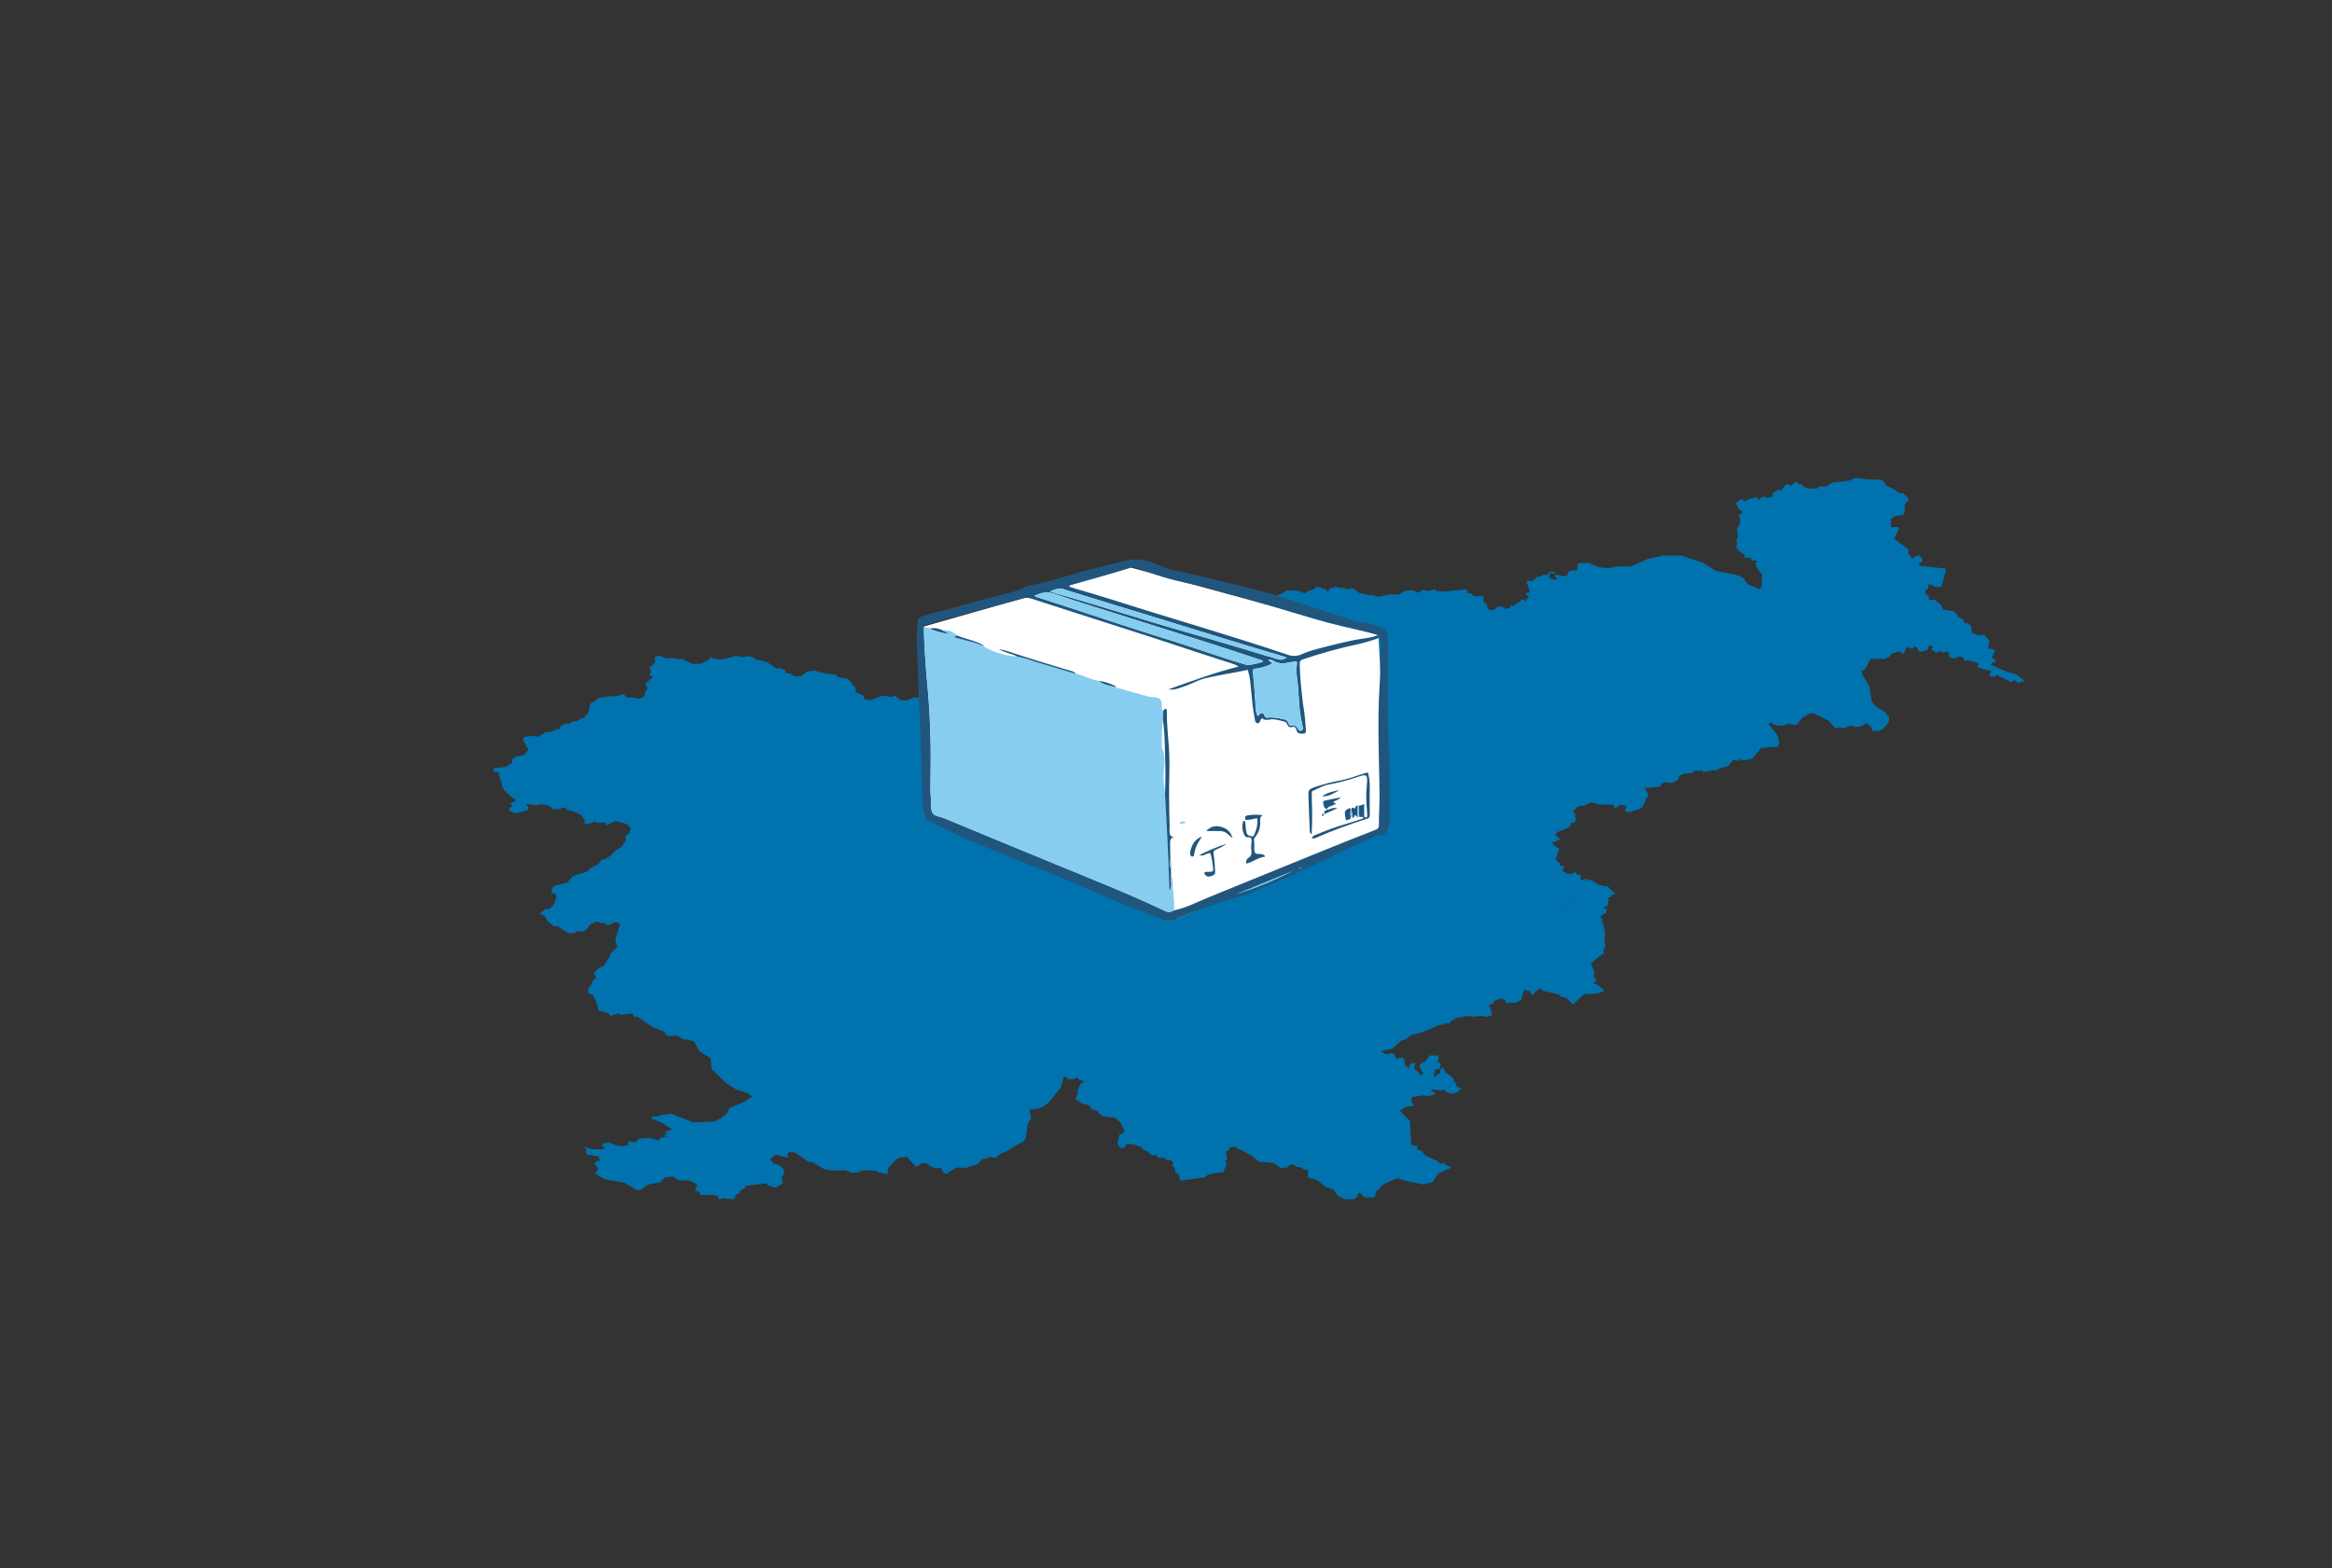 <svg xmlns="http://www.w3.org/2000/svg" data-name="Layer 1" viewBox="0 0 931.5 626.44"><rect x="0" y="0" width="931.5" height="626.44" fill="#333333" stroke="none"/><defs><clipPath id="a"><path fill="none" d="M366.19 223.45h189v145h-189z"/></clipPath><clipPath id="b"><path fill="none" d="m369.05 250.25.31 75.85 100.86 40.89 84.43-36.2-4.05-77.13-98.95-26.95-82.6 23.54z" clip-rule="evenodd"/></clipPath><clipPath id="c"><path fill="none" d="M366.19 223.45h188.9v144.23h-188.9z"/></clipPath><clipPath id="d"><path fill="none" d="M365.19 222.45h190v146h-190z"/></clipPath><clipPath id="e"><path fill="none" d="M554.6 293.4c.57 10.46.48 22.36.47 34.25a7.13 7.13 0 0 1-.42 3.14c-.71 1.51-1.41 2.89-3.51 2.85a9.29 9.29 0 0 0-3.46 1.17c-9.53 4-18.56 9-28 13.17-9.22 4-18.27 8.55-28 11.22a179.07 179.07 0 0 0-21.46 7.8 7.92 7.92 0 0 1-6.33.06c-8.34-3.18-16.69-6.36-24.85-10-17.13-7.65-34.73-14.15-52-21.51-5.5-2.35-10.85-5-16.2-7.65a2.38 2.38 0 0 1-1.5-1.79 36.46 36.46 0 0 1-.89-5.32c-.33-11.56-.52-23.13-1.09-34.68-.49-9.75-.66-19.5-1.16-29.25-.14-2.77.22-5.57.29-8.35a2.15 2.15 0 0 1 1.6-2.2 32.8 32.8 0 0 1 4.9-1.54c4.27-.77 8.4-2.16 12.57-3.33 5.68-1.59 11.41-3 17.11-4.5a38.59 38.59 0 0 0 6.26-2.16 14.69 14.69 0 0 1 3.73-1.22c6.59-1.06 12.81-3.43 19.21-5.16 5.84-1.58 11.76-2.89 17.62-4.42a17.7 17.7 0 0 1 10.84.77c3 1.14 5.87 2.53 9 3.17 9.88 2 19.62 4.6 29.43 6.89 9.25 2.17 18.22 5.35 27.27 8.23 4.68 1.49 9.33 3.1 14 4.6a19.91 19.91 0 0 0 5.76 1.14 12.14 12.14 0 0 1 3.76 1.08 6.38 6.38 0 0 1 2 .9c.65.54 1.88 0 1.87.37 0 1.31 1.11 2.17 1 3.45-.06 1.47.06 2.95.06 4.43v34.4M469 363.63c4.71-.94 8.91-3.21 13.3-5q23.53-9.63 47.1-19.2c6.61-2.68 13.24-5.28 19.88-7.89.9-.35 1.49-.68 1.5-1.86 0-4.51.33-9 .26-13.53-.2-13.94-.88-27.87 0-41.82.41-6.21.41-12.46.6-18.69v-1.78a3.33 3.33 0 0 1-1.87 1.35 66.78 66.78 0 0 1-6.83 2 196.85 196.85 0 0 0-22.49 6.17c-1.09.35-1.32.86-1.3 1.91.11 5.25.68 10.46 1.3 15.67a95.25 95.25 0 0 1 1.17 10.5c0 1.54-.22 1.62-1.71 1.61-1 0-1.71-.26-2-1.33-.23-.81-.64-1.65-1.68-1.37a1.49 1.49 0 0 1-2.07-1.1 1.48 1.48 0 0 0-1-1c-2-.5-4-1.18-6-.86-1.2.19-2.17.35-3-.54-1 .51-.72 2.32-2 2-1.09-.28-.8-1.66-1.11-2.55v-.25c-.87-4-1-8.13-1.5-12.19a26.37 26.37 0 0 0-1.15-6.29c-5.51 1.19-11 1.93-16.45 3.22a22.31 22.31 0 0 0-4.61 1.62 51.33 51.33 0 0 1-7.57 2.8 7.13 7.13 0 0 1-3 .13c9.44-3.38 18.52-6.74 28-9.1A11 11 0 0 0 492 265c-4.75-1.55-9.52-3-14.25-4.6-21.9-7.32-43.94-14.18-65.89-21.31a5.17 5.17 0 0 0-3.09-.09q-19.2 5.22-38.42 10.4c-.49.14-1.16.17-1.33.87a20.21 20.21 0 0 0-.07 2.2c.4 6.29.7 12.6 1.29 18.88a324.27 324.27 0 0 1 1.5 36.34c-.07 4-.18 8 .14 12 .14 1.71-.16 3.68.6 5s3 1.43 4.58 2.09c14.74 6.11 29.48 12.25 44.26 18.29s29.92 12.07 44.5 19c1.25.6 2.14.07 3.12-.46m-41.86-129.26c.68.22 1.36.46 2.05.66 4.55 1.36 9.14 2.63 13.66 4.08 23.87 7.64 48 14.5 71.73 22.5a7.1 7.1 0 0 0 5.23-.18 43 43 0 0 1 6-2.09c6.19-1.58 12.35-3.27 18.68-4.24a23.4 23.4 0 0 0 6.14-1.42c-1.4-.39-2.29-.69-3.19-.89-7.75-1.78-15.5-3.49-23.12-5.77-13.33-4-26.67-8-40.08-11.7-7.41-2.07-15.08-3.11-22.36-5.7-2.7-1-5.45-1.79-8.11-2.82a2.86 2.86 0 0 0-2.09-.07c-7.69 2.56-15.55 4.56-23.33 6.84-.47.14-1 .18-1.24.8m79.61 29.23c0 .49.37.4.55.53 1 .69 1 1 0 1.42a19.06 19.06 0 0 1-4.93 1.46c-1.94.18-2 .21-1.74 2.26.44 4 .66 8 .94 12a12.05 12.05 0 0 0 .78 4.69c.86-.09.93-1.07 1.64-1.13 1-.08 1 .93 1.4 1.47s1.15.41 1.78.28a25.44 25.44 0 0 1 6.36.93 2.51 2.51 0 0 1 1.27 1.44c.14.52.45 1 1 .87 1.43-.4 2.14.39 2.79 1.42.31.5.68.87 1.41.59s.55-.83.43-1.4c-.24-1.12-.42-2.25-.65-3.37-1-5-.85-10.12-1.44-15.17a20.82 20.82 0 0 1-.27-6.11c.27-1.62 0-1.7-1.75-1.37-2.55.47-5.1 1.17-7.55-.41a2.69 2.69 0 0 0-2-.4M413.16 238a7.13 7.13 0 0 0 .71.4c18.16 5.78 36.18 12 54.41 17.62 9.46 2.91 18.74 6.36 28.25 9.14a5.87 5.87 0 0 0 3.12.35 28.93 28.93 0 0 0 4.88-1.19c-.41-.78-1.14-.76-1.73-.95-6.76-2.23-13.51-4.48-20.29-6.64-12.94-4.12-25.9-8.16-38.85-12.26-7.49-2.37-15-4.63-22.42-7.24-2.88-1-5.29-.62-8.08.77m6.41-1.73c1 .33 1.64.58 2.33.78 18 5.07 35.85 10.93 53.89 16 11.35 3.21 22.61 6.71 33.92 10.06 2.12.62 2.13.58 4.31-.42-.54-.19-1-.38-1.45-.51-18.25-5.32-36.36-11.08-54.54-16.61q-16.57-5-33.12-10.18c-1.92-.6-3.46-.09-5.34.85m74.17 121a131 131 0 0 0 23-9.51l-23 9.51m25-9.91 1.52-.79a1.76 1.76 0 0 0-1.52.79" clip-rule="evenodd"/></clipPath><clipPath id="f"><path fill="none" d="M376.65 251.86c2.27-.46 4 .5 5.64 1.95-.29.1-.73.12-.86.33-.24.4.19.52.49.6l3.78 1a36.5 36.5 0 0 1 6.52 2 27.45 27.45 0 0 0 14.15 4.48c3 .46 5.78 1.67 8.68 2.52 4.94 1.45 9.86 2.95 14.79 4.43 2.14.28 4 1.4 6 2a12.49 12.49 0 0 0 3.16.83c1.91 1.65 4.41 1.77 6.66 2.56 4.24 1.2 8.49 2.39 12.73 3.61 1.19.34 2.42.21 3.64.49a2.32 2.32 0 0 1 2 2.32c.12 1-.28 2.17.63 3 0 1.09 0 2.18-.08 3.27a59.7 59.7 0 0 0-.49 9.73 5.2 5.2 0 0 0 .19 2.18c1.43 3 .83 6.14.56 9.12-.28 3.23.38 6.28.59 9.42.74 12.72 1.4 25.44 1.74 38.19a4.22 4.22 0 0 0 .64-3 6.06 6.06 0 0 1 0-2.68 1.05 1.05 0 0 1 .58 1c-.11 4.16.88 8.28.58 12.45-1 .53-1.87 1.06-3.12.46-14.58-6.9-29.57-12.86-44.5-19s-29.52-12.18-44.26-18.29c-1.58-.66-3.78-.67-4.58-2.09s-.46-3.33-.6-5c-.32-4-.21-8-.14-12a324.27 324.27 0 0 0-1.5-36.34c-.59-6.28-.89-12.59-1.29-18.88a20.21 20.21 0 0 1 .07-2.2c.79.67 1.85.33 2.72.71 0 .16.05.44.13.46a35.47 35.47 0 0 0 6.71 1.79c-.55-.94-1.5-.73-2-1.35" clip-rule="evenodd"/></clipPath><clipPath id="g"><path fill="none" d="M506.69 263.58a2.69 2.69 0 0 1 2 .4c2.45 1.58 5 .88 7.55.41 1.79-.34 2-.26 1.75 1.37a21.17 21.17 0 0 0 .27 6.11c.59 5.05.41 10.16 1.44 15.17.23 1.12.41 2.25.65 3.37.12.57.37 1.08-.43 1.39s-1.1-.08-1.41-.58c-.65-1-1.36-1.82-2.79-1.42-.53.15-.84-.35-1-.87a2.56 2.56 0 0 0-1.27-1.45 25.9 25.9 0 0 0-6.36-.92c-.63.13-1.25.4-1.78-.28s-.36-1.55-1.4-1.47c-.71.06-.78 1-1.64 1.13a12.05 12.05 0 0 1-.78-4.69c-.27-4-.5-8-.94-12-.23-2.05-.2-2.08 1.74-2.27a18.66 18.66 0 0 0 4.93-1.45c1-.39 1-.74 0-1.42-.18-.13-.51 0-.55-.53" clip-rule="evenodd"/></clipPath><clipPath id="h"><path fill="none" d="M413.16 238c2.79-1.39 5.2-1.79 8.08-.77 7.41 2.61 14.93 4.87 22.42 7.24 12.95 4.1 25.91 8.14 38.85 12.26 6.78 2.16 13.53 4.41 20.29 6.64.59.19 1.32.17 1.73.95a28.93 28.93 0 0 1-4.88 1.19 5.87 5.87 0 0 1-3.12-.35c-9.51-2.78-18.79-6.23-28.25-9.14-18.23-5.6-36.25-11.84-54.41-17.62a7.13 7.13 0 0 1-.71-.4" clip-rule="evenodd"/></clipPath><clipPath id="i"><path fill="none" d="M419.57 236.26c1.88-.94 3.42-1.45 5.34-.85q16.53 5.18 33.12 10.18c18.18 5.53 36.29 11.29 54.54 16.61.46.13.91.32 1.45.51-2.18 1-2.19 1-4.31.42-11.31-3.35-22.57-6.85-33.92-10.06-18-5.1-35.85-11-53.89-16-.69-.2-1.36-.45-2.33-.78" clip-rule="evenodd"/></clipPath><clipPath id="j"><path fill="none" d="m493.74 357.22 23-9.51a131 131 0 0 1-23 9.51" clip-rule="evenodd"/></clipPath><clipPath id="k"><path fill="none" d="M518.73 347.31a1.76 1.76 0 0 1 1.52-.79l-1.52.79" clip-rule="evenodd"/></clipPath><clipPath id="l"><path fill="none" d="M542.71 321.85a5.9 5.9 0 0 0 2.2-.73v4.58c0 .39 0 .87.56.85s.67-.36.65-.81c0-1-.09-2-.16-2.94a45.17 45.17 0 0 1 0-9.08c0-.24 0-.48.07-.73.27-3.59-.15-3.86-3.56-2.7a82.75 82.75 0 0 1-11.81 3.11c-2.18.39-4.08 1.62-6.13 2.43-.71.28-.55.92-.54 1.47 0 1.64 0 3.28.08 4.92.18 3.61 0 7.21-.13 11-.77-.39-.75-1.06-.77-1.61-.2-4.67-.41-9.33-.53-14-.05-2.19.24-2.3 2.33-3.12a68.07 68.07 0 0 1 10.85-2.8c3.34-.72 6.57-2 9.85-3a5 5 0 0 1 .8-.07 26.72 26.72 0 0 1 .68 4.85q-.08 6 0 12c0 .87-.19 1.3-1.07 1.59a198.72 198.72 0 0 0-20.43 7.58c-.5.23-1 .56-1.72 0a4 4 0 0 1 2.18-1.37 103.81 103.81 0 0 1 12-4.29c2.19-.63 4.34-1.38 6.49-2.07-.31-1.11-1.11-.39-1.63-.6-.11-1.51-.21-3-.32-4.54" clip-rule="evenodd"/></clipPath><clipPath id="m"><path fill="none" d="M464.57 287.25c0-1.09.06-2.18.08-3.27.32-.32.44-1 1.09-.77.4.11.37.5.36.82-.11 6.23.84 12.4 1 18.62.06 1.8 0 3.6 0 5.4-.17 7.28-.16 14.57.11 21.86 0 .81-.11 1.63-.05 2.44.08 1 .23 2 1.83 1.9-1.55.48-1.6 1.58-1.6 2.66 0 2.29.07 4.59.11 6.88a5.13 5.13 0 0 0 .25 3.3v3.09a6.06 6.06 0 0 0 0 2.68 4.22 4.22 0 0 1-.64 3c-.34-12.75-1-25.47-1.74-38.19.24-6.4.17-12.8-.08-19.2a96.34 96.34 0 0 0-.77-11.25" clip-rule="evenodd"/></clipPath><clipPath id="n"><path fill="none" d="M497.58 327.51c-.56-1.11-.14-1.71 1-1.85a19.2 19.2 0 0 1 5.78 0c-1.19.72-1 1.68-1 2.58a8.62 8.62 0 0 1-2 6.13 1.57 1.57 0 0 0-.45 1.32c0 .41.1.82.11 1.22.05 1.23-.28 2.65.24 3.63s2.12.31 3.16.79c.38.17.79.25.88.88-2.7.2-4.78 2.19-7.45 2.74a2 2 0 0 1 1-2.38 2.33 2.33 0 0 0 1-2.51 18.88 18.88 0 0 1 0-3.19c.15-1.38.41-2.67-1.73-2.42-.29 0-.76-.37-.94-.69a7.14 7.14 0 0 1-.61-5.66c0-.14.42-.19.64-.28a9 9 0 0 1 .3 1.42 15.48 15.48 0 0 0 .41 3.39c.29 1.12 1.25 1.26 2.06 1.45s1-.71 1.24-1.23a11.31 11.31 0 0 0 1-6c-1.64.15-3.09.84-4.66.64" clip-rule="evenodd"/></clipPath><clipPath id="o"><path fill="none" d="M429.85 269.22c-4.94-1.48-9.86-3-14.8-4.43-2.9-.85-5.69-2.06-8.68-2.52-2.21-1.21-4.84-1.45-7.48-3a36.63 36.63 0 0 1 6.21 1.73c7 2.3 14 4.39 21.07 6.54 1.28.39 2.73.51 3.68 1.68" clip-rule="evenodd"/></clipPath><clipPath id="p"><path fill="none" d="M479.06 341.55A88.91 88.91 0 0 1 490 337a17.92 17.92 0 0 1-4.32 2.39c-.82.4-1.1.7-.92 1.77.4 2.33.44 4.72.62 7.09.1 1.38-1.08 1.52-1.94 1.81a1.86 1.86 0 0 1-2.27-1 .53.53 0 0 1 .32-.79 1.31 1.31 0 0 1 .48 0c2.89 0 2.87.05 2.42-2.73a20.71 20.71 0 0 0-.94-4.71c-1.45-.32-2.47 1.47-4.38.72" clip-rule="evenodd"/></clipPath><clipPath id="q"><path fill="none" d="M492.38 334.85c-1.47-1.14-2.62-2.77-4.68-2.87-1.83-.09-3.66 0-5.85 0a5.31 5.31 0 0 1 5.49-1.77 6 6 0 0 1 5 4.66" clip-rule="evenodd"/></clipPath><clipPath id="r"><path fill="none" d="M530.05 323.11c-1.45-.19-1.22-1.53-1.53-2.41-.23-.66.52-.88 1.1-1l5.93-1.19c-1 1.24-2.21 1.18-3 1.86.21.48.74.23 1.1.55-1 1.14-2.88.77-3.64 2.21z" clip-rule="evenodd"/></clipPath><clipPath id="s"><path fill="none" d="M480.06 334.18c-.44.72-.86 1.46-1.32 2.17a13.25 13.25 0 0 0-1.77 5c-.08.42-.24.84-.73.82s-.78-.48-.83-1a5.53 5.53 0 0 1 .43-2.38 6.77 6.77 0 0 1 4.22-4.62" clip-rule="evenodd"/></clipPath><clipPath id="t"><path fill="none" d="M392.22 257.79a36.5 36.5 0 0 0-6.52-2l-3.78-1c-.3-.08-.73-.2-.49-.6.13-.21.57-.23.86-.33 3.54 1.53 7.46 2 10.84 4.08l-.91-.1" clip-rule="evenodd"/></clipPath><clipPath id="u"><path fill="none" d="M539.55 326.55c-.13 1.27-1.43.45-1.84 1.33a11.41 11.41 0 0 1-.47-2.83c-.33-1.59 1.1-1.66 1.85-2.33l.41.55a12.42 12.42 0 0 0 0 3.28" clip-rule="evenodd"/></clipPath><clipPath id="v"><path fill="none" d="M535 315.64c-2.17 1.19-4.26 2.61-6.91 2.44 2.06-1.5 4.47-2 6.91-2.44" clip-rule="evenodd"/></clipPath><clipPath id="w"><path fill="none" d="M376.65 251.86c.46.62 1.41.41 2 1.35a35.47 35.47 0 0 1-6.71-1.79c-.08 0-.09-.3-.13-.46a8.33 8.33 0 0 1 4.88.9" clip-rule="evenodd"/></clipPath><clipPath id="x"><path fill="none" d="M542.31 326.52c-.6-.75-1.21-1.56-1.58.15 0 0-.15.05-.22 0a.62.62 0 0 1-.19-.14c-.19-1.1-.38-2.19-.56-3.29l.09-.21c.45-1 1.16.11 1.36-.09.37-.37.15-1.31 1.14-1.07v4.62" clip-rule="evenodd"/></clipPath><clipPath id="y"><path fill="none" d="M445.61 274.53c-2.25-.79-4.75-.91-6.66-2.56a20 20 0 0 1 6.61 2.12c.07 0 0 .29.05.44" clip-rule="evenodd"/></clipPath><clipPath id="z"><path fill="none" d="M530 323.14c.53.64 1 0 1.51-.07a4.87 4.87 0 0 1 2.75-.25l-5.2 2.35c-.22-.59-.21-1.11.48-1.4.28-.13.61-.25.45-.68" clip-rule="evenodd"/></clipPath><clipPath id="A"><path fill="none" d="M542.31 326.52v-4.62a.32.32 0 0 1 .37-.06c.1 1.52.2 3 .31 4.55l-.72.13" clip-rule="evenodd"/></clipPath><clipPath id="B"><path fill="none" d="M539.76 323.27c.18 1.1.37 2.19.56 3.29h-.77a12.5 12.5 0 0 1 0-3.29.17.17 0 0 1 .26 0" clip-rule="evenodd"/></clipPath><clipPath id="C"><path fill="none" d="M471.05 328.89c.79-.95 1.57-.81 2.58-.57-.8.91-1.57.76-2.58.57" clip-rule="evenodd"/></clipPath><clipPath id="D"><path fill="none" d="M467.78 347.09a5.13 5.13 0 0 1-.25-3.3c.68 1 .39 2.18.25 3.3" clip-rule="evenodd"/></clipPath><clipPath id="E"><path fill="none" d="M529.08 325.17c-.13.06-.3.1-.37.2s.06.71-.44.57c-.12 0-.24-.43-.19-.62.13-.59.39-.16.63-.06s.27 0 .41-.07" clip-rule="evenodd"/></clipPath></defs><path fill="#0072ae" d="m805.75 269.57-5.68-1.81-4.8-2.26.53-1 .89.16.46-1-1.13-.46-.32-.69L797 260l-1-.7-1.54-.12-.54-1.16.69-.8-.13-1.52-1.85-2.14-2.77.2-.46-.49-1.59-.37-.56-2.94-1.36-1.08-.78.26-1.3-1.93-1.33-.6-1.93-2.43-4.32-.64-1.08-2.06-1.68-1.48-1-.52-1 .28-1.18-.42.23-1.18-1.31-.8-.19-1.5 1.1-.66.19-1.71h1.06l1.49.95h2.64l1.92-7.28L767 226l-.83-.6 1.61-1.22.1-1.06-1.71-1.41-2.43 1.54-1-1.72-.53-.1.15-1.91-5.78-4.31 2-4-.31-.69-2.92.05v-3.31l1.69-1.15 3.19-.48.53-1.09v-2.61l.51-1.18.91-.57.12-1.14-1.92-1.89-1.85-.24-2.09-1.61-2.9-1.24-1.62-2.39-6-.19-4.75-.58-2.61 1.13-6.8.76-2.39 1.65-2.59-.24-1 1h-2.47l-2.77-.64-1.16-1.29h-1.31l-.27-.86-.93.24-1.73 1.54-.91-.76-.87.15-2 2.25-1.31-.13L708 197l.13.87-.78.8-1.59.1-1.54-.48-1.83 1.45-.45-1.21-.5.06-3.23.89-.84.76-.7-.08-1-.87-2.28 1.61 1.12 2.29 1.41 1.21-.4.84-.93.32.63 3-1.37 2.77.36 3.13-.65 1.44.34 1.39-.41 1 1 1.75 2.54 1.66-.36 1h2.21l.95 1.07 2.16.27-.68 1.23.25 1.14 2.31 3.33-.22 4.61-1 1-4.62-2-1.39-2.2-1.91-1.22-9.4-1.93-5-3.2-8.72-2.87h-7.38l-6.31 1.45-2.24 1.06 5.15 5.49-5.15-5.49-4.31 1.86-5.25-.12-3.36.78-4-.36-4.16-1.74-3.8.06-.57.2-.25 2.68-2.83.14-.84.81-.19 1-1.27.52-3.06-.73-.79.46 1 1.3-.93.26-1.22-.24-1.19-.94.7-1.61 1.44.43.67-.46-2.07-.44-1.4 1.25-2.22.17v.4l-1.71.28-2.07 1.72-1.48-.22-.74.5 1.33 4.27-1.31.2-.42.58 1.18.72-.08.34-1.29 1.68-.59-.8-.59.2-3.49 2.46-1.2-.2-.17 1.16-1.37.06-.25.38-.7-.9-1.62-.38-1.29.37-1.44 1.27-2.26-.53-.27-1.91-1.43-1 .1-1.88-1.54-.64-1.4.48-1.3-.44-.59-.82-1.76-.18.2-.82-.55-.65-9.19.87-2.63-.19-.76-.76-2.29.73-.86 2.76.3 2.91-5.39.16-.72.55V245l-2.6 1.43-.8 1.06.8-1.06 2.6-1.43v-2.57l.72-.55 5.39-.16-.3-2.91.86-2.76-2.76-.36-1.39 1.1-2.3-1-2.75.1-2.93 1.62-3.46-.1-4.73 1-2.15-.82-1.06.22-4.69-1.1-1.9-1.6-3.05.22-.66-.58-1.46.24-.42-.3-2.15-.39-.28.53-1.6.12-.4 1.18h-.66l-.33-.72-3.63-1.07-1.71 1.23-2.05.56-1 .88-2.86-1.01-4.42-.12-2.78 1.54-2.43.8-1.52 2.06-2.59 1.68.18 1.78-3.25 2.08-1.16-1.24-.59-2.17-2.68-1.75-2.17.88-2.11 1.7-1.78-1.06.32 3.8-.95.45-.86-1-.34.58-2.14-1.19-2.32-.66-1.41.22-2.91 1.42.08 1.82-.84.74-.87-.29-.51.32-.71 1.75-2.24 1.58.36 1.36-1.44.36.76 1.14-1.28 2.16-1.23.32-.42.78 1.69.78-1.59.82.3 1.22-1.44 1.34v2.63l-2 .28-3.95 1.54-2-.92h-3.21l-1.8 1.38-1.52-1.54-2.46 3.21-.85-1.51-1.84-1v1.19l-.61.72.05 2.25-1.67.19-.87 1.14.8.66-.12 1.15-1.5.37-1.82-.87-1.35 1.13.26 1.24 2.09.37-2.09-.37-.47 1-1.81.3-.78.9h-2.07l-3.76 1.1h-4.41l-2.07.5-.61.92-1.46.48-.55 2.33 1.14.92-.42 3.76-.59 1.36-1 .73.58.45-1 1.07-2.57.62-.82-.54-1.18-3.77-2.26-2.19v-1l-3.53-2.75-2.45-.26-3 2.54-1.64-.5-1 .22-.34-1-2.13-.48h-3.8l-.67-.26-.4-1.25-1.8-1 .15-.92 1-.2-1.25-1.25L394 277l-2.39.33-3.15 1.32-2.13-.37-.73.39-4.25.06-.69.68-1.8.6-3.65.32-3.74-1.82.15-.36-1.5-.45-3.69 1-1.5-.14-1.81.94-2 .36-1.88-.52-1.81-1.6-1.21.7-3.9-.59-4.26 1.79-2.2-.14-.65-.38-.39-1.35-3-1.34V275l-2.32-3-1.33-1-3.09-.38-1.28-1.12-4.44-.51-3.71-1.11-3.06.26-2.73 2h-2.42l-1.88-1.14-1.52-.13-.4-1.12-2.3-1-1.14.32-3.4-2.3-1.8-.77-3.06-.51-1.08-1-1.79-.38-2.56.43-3-.72-.55.53-5 1.11-2.81-.33-1.16-.7-.67 1-3.19 1.68-3.31.14-4.37-2.08-1.35.2-1.65-.55-3 .19-3.5-1.17-1.36.61.05 2.34-2.22 1.86.66 1.53-.58 1.48.91.44.17.58-2.87 2.52 1 1.69-1 1.6-.19 1.48-1.94 1.17-3.42-.58-1.77.2-.38-.6-.91-.88-3.25.88L244 278l-5 .91-1.73 1.48-1 .16-.69 1-.43 2.92-2 2.38-1.15.15-1.58 1.09-1.54.1-1.58 1-1.59-.1-1.9 1.07-.19 1.18-1-.22-2.51 1.23-2.13.14-2.89 1.79-3.15-.37-2.66.56-.48.93 2.21 4-1.65 2.24-3.27.58-1.41 1.14-.09 1.37-2.46 1.61-5.26.54.63 1.45 1.56.08 2 6.88 3.29 3.17 1.69 1.06-.78.84-1.5.45.72.8-.11.75-1.09.87.61.9 2.3.77 4.48-1.25.4-1.15-.81-1.16.45-.21 3.48.59 1.67-.45 1.88.18 1.94.61 1.14 1.17h2.89l.57-.43 1.77-.24.49 1.07 1.37.1 4.09 1.67 1.51 2-.11 1.34 1 .67 3.42-1.29.42.49 3.95-.05-.45.73.57.32 3.09-1.45 1.18-.08 4 1.19L252 331l-.76 1.93-1.39 1.07.15 1.64-1.92 2.84-2.18 1.19-1.75 1.92-2.45 1.55-1.43.39-1.35 1.73-3 1.54-1.42 1.39-5.5 1.65-2.58 2.79-4.85 1.19-1.1.81-.15 2 1.43.48.49.87-.67 2.77-1.73 2.25-2.16.17-1.92 1.6.08.44 1 .18 1.22 1 .24 1 2.7 2.51 1.73.06 4.28 2.79 2.26.06 1.25-.87 2.57.19 1.88-1.58.32-.91 2.72-1.52 4.08.95.52.57 3.59-1.38 1.48.89-1.92 6.13.78 3.1-2.7 2.51-.4 1.46-2.24 3.32-2.66 1.52-1.27 1.66.83 1.65-1.55 1.5-.61 1.87-1 .85v2l2 .74 1.84 4.4.06 1.62 4.52 1.49.42.9 3.72-1.32-.24.88 5.34-.59 1 1.59 1-.37 5.89 4.08 5.4 2.23-.55.57 2 1 3.21-.27 2.28 1.4 3.86.67.72.48 1.81 3.54 4.67 3 .35 4.22 5.76 5.62 4.05 2.57 4.39 1.44 2 1.36-3.16 2.2-6 2.46-.82 2.09-2.73 2.13-2.63 1.15-8 .37-9.14-3.5-4.18.54-.65.48-2.66.12-.28.75 4.41 1.88 3.45 2.24-.07.65-1.71.2-.59.88 2.43.23-2.55.16-.19.61 1.16.21-2.71.69-.73 1.06-3.09-.97h-3.31l-2 .63-.85 1.18-2.66-.58-.32.72.38.79-2.3.52-2.53-.28-3.31-1.22-2.35.45-.12 1.46.29.15.34-.66.57.69-1.39.7-4.04-.15-3.12-.88.93.93-.15 1.27.57.9.53.3 1-.26 1.43.55 1.36-.12.31 1.24.55.22-.57.47.91.09h-1.75l-.4.33.27.49-.46-.21-.36.32 1.43 2.16-.38 1.16-1 .55 1.71 1.23 2.28 1.27 7.85 1.45 5.26 3 1.81-.45 2.13-1.6 1.52-.57 3.49-.43 2.23-2.18 3.11-.29 1.71 1.29 1.89.39 2.2-.23 2.74 1.07 1 1-.85 2.1 1.86.49.32 1.31 5.15-.06 1.77.47.59 1.24 2.09-.37 2.51.37 1.52-.18.42-1.47 1.71-.92.05-.74 1.83-1.08.57-.94 7.85-1 1 .8 3 .94 2.92-1.74-.49-2.47 1.16-1.71-.78-.93.89-.2-2.43-2-2.3-.72-1.18-1.56 2.25-1.93 4.82 1.31-.22-1.34.6-.92 2.4.08 5.51 3.83 1.5.08 4.81 2.84 3.25.54 5-.11 2.89 1v-.61l1-.21-1 .21v.61h1.9l1.67-.79 2.72-.28 3.36.33 1 .59 3.48.76.13-2.41 3.23-3.52 1.31-.63 3.06-.43 3.46 3.84 1.77-.61.34-.55 2.24-.18 1.73 1.4 1.52.57h2.57l.7 1.51 1.24 1 3.55-2.41 1.52-.33 2.36.31 5.37-1.64 1.35-1.92 2.8-.47V462l2.87.53 1.86-1.61 2.43-1 5.63-3.41.78-.07 1.38-1.78.65-5.34 1.44-2.67-.59-3.52 2.34-.1 2.78-.78 2.62-1.95 4.69-5.89L425 430h.63l.34.69.36-.33.42.86 2.16-.17 1.3-.59 1.16 1 1.74.4-1.29.75-1.52 3.22.32.58-1 2.59 2.6 1.8 3.06.81.7 1.59 2 .29 2.3 2.42 5.16.53 2.49 2.38.14 1 1.18 1.7-.82 1.27-1.29.46-.8 3.79 1.29 1.59 1.6-.12.64-1.57 2.89.16 3 1.06.84 1.06 1.88.76 1.71 1.56 2-.16v.95l3.45.3.25 1 1.73-.36 1.16 1.5-.65.8 1.16 1 .14 1.51 1.61 1.39.38 2.14 9.73-1.26 1.37-1.09 2.79-.75 3.37-.22 1.29-3.33-.52-1.09.76-.89-.49-2.86 1.25-.85.44-1 1.77-.19 7.09 3.76 2.62 2.24 5.66.47 2.24 1.34.56.82 2.58-.29 1.81-1.3.94-.06 1.07 1.08 1.73.12 1.75 1h1.35l-.23 2.62.42.61 3.34.9 3.57 2.92 2.85.75 1.9 2.64 2 1 1.39.39 3-.08 1.46-1.06v-.92l.88-.59 2 1.91 3.46-.06.63-.34.32-1.82 2.94-3 5.5-2.48 5 1.42 6.08 1.12 1.26-.65 1.75-.1 2.43-3.72 5.21-2.33-2.42-1.26-.55-.72-1.42.54-1.28-1.27-4.81-2.1-1.26-1.74-2-.68.15-1.46-1.69-.12-.78-.68-.51-9.19-4.1-4.07 2.71-1.59 3-.27-1-1.89v-1.59l4.47-.72 2.9.19 1.89-.65.19-.67-1.73-.61.78-.69 3.25.42 1.42-.29.67 1 2.35.63 1.69-.46 2.15-1.65-1.94-.8-.38-1.52-.83-.59v-.93l-1.13-1.21-1.43-.75-1.33-1.57-.11-1.07-1.14.54-.42 2.1h-1.18l-.19.77-.45.37-.46-.23.3-2.56 1.81-.35.51-1.64-.09-.8-1.16-.21.55-1.9-.38-.87-3.44.06-1.35 2.26-2.36 1.17-.21.93 1.45 2.89-.86.63-2.77-2.93.63-1.88-1.87.05-.74 1.38.21.67-1.88-1.24-.13-2.3-.84-.89-2.15.53-.55-.27-.66-1.7-1.16-.25-1.75.53-2.13-1.14.23-.37 4.18-.77 3.34-3.09 2.38-.91 1.54-1.4 4.67-1.2 6.79-2.92 1.59-.1.82-.53 1.52.08.74-1 2.23-1.24 4.12-.77 3.19.26 1.94-.34 3.06.36 2-.65-1.4-4.24 1.69-.23.38-1.23 2.72-1 1.73.69.38 1.23 4.46-.3 1.65-1.18.94-3.73 2.24.28.57 1.2 1.21.47.31-1 2.05-1.7 1.58 1.15 5.77 1.26 1 .89 2.3.68 2.6 2.51 4.41-4.1 4.79-.22 3.17-.85-.28-.87-2.41-1.92-1.56-.41 1.25-1.29-1.23-1.81.59-1.07-1.5-3.87 4.06-3.41 1.12-.46-.2-1.24.77-2.16-.41-1.52.26-3.46-.91-4-.86-.57 1.15-.46-1.24-1.16.29-.87.77.08.44-.79h.78l.15-1.92-.59.18-.6-.36 1.12-.93.49.24.46-.28-.67-.4.84-2.06-.44-.53 1.14-.54.28-.73 1.56-.3-2.09-2-1.12-1.26-.93.16-2.94-.81-2.72-1.83-1.12.32-.8-.81-2 .77-.23-2-.84-.45-.91.09.19-.46-.55-.49-.5-.08-.59.65-1.72.14-2-1-.36-.6.82-1.11-.46-.51h-1.52l.13-1.36h-.74l-1.06-1.73.89-.91-.38-.69.53.05.37-.45-.76-.18.87-1-.17-1-1.05-.12.4-.48h-.8l-1.29-1.39 3.23-1.15-.45-.95-1.39-.78.7-1.32 4.52-1.77.88-.87.21-1.07 1.42-.24.54-1.07-.44-1.65.42-.57-1.3-.76 1.45-1.87 2.15-.76.7.13 3.06-1.48 3.27.9 5.66.1.34 1.29 1.12-.24.63-.87 2.32.07.83.76-.89 1.37 1.73.66 3.84-1.13 1.44-.82 1.31-2.27.21-1.48 1.11-.54-.46-1.67-1.12-1.77 6.15-.57.63-1.16 1.79-.64 2.51.36 2.32-1.37.28-1.13 1.18-1 4.48-.68 1-.95 1.46.36 1-.4.91.8 3.46-.74h1.69l1.18-.74 3.21-.81 2.39-2.71 1.41.46.84-.17.3-.62 1.39.71L700 303l3.51-4.25 6.67-.48.57-1.62-.66-2.76-3.37-4.3v-.86h.75l-1-2 .53-.61-.89-.3-2.38-2.33.58-.38-.58.38 2.38 2.33.89.3-.53.61 1 2 1.86.95 2.47.26 3-.95 1.64.61 1.16-.06 2.28-2.8 2.81-1.64 1.63-.18 6 2.85 2.72 3.15 1.86-.45 1.52.49 3-1.26.78.5 2.26.22 1.86-.67 1.12-.94 1.81 1.5.74 1.69 2.93-.16 1.59-1 1.87-2.31.2-2.05-1.52-2-3.64-2.15-1.79-2.09-.95-6.25-3-4.79V268l1.58-1 1.83-3.69 4.58-.29.77.31 2.28-1 .92-1.27 2.7-.82 1 .14.4.7.82-.12 1-2.52 2.36.78.57-.78.86-.26 1.34 2.12.56.15 2.62-.89.72-1.68h.93l.53.58-.53 1 2.17 1.34.63-.14.2-.81 1.41.77 1.84-.32.71.48.11 1.35.87.79h1.62l1-.59 1.25-.1 1 .74.27 1 1.57-.2 3.54.88.65.74-.69.86 2.61 1.1 3 .61.09.56-1 1 .79.59 1.35.25 1.58-.88.74 1 1.33.08.52.68 3 1.22.79-.88 1.92 1.34.95-.66h1.58zm-190.68 39.95.7.44zm0 48.62-1.71.67zm-2.71-51.64-.29 1.13.65 1.57h.34-.34l-.65-1.57.29-1.13-1.9-.7zm-5.76-14.41-.14 1.63 1 1.2.91 2.76v2.11l1.31 1.13-1 2.28 1.25.67.15.78-1.44.67v.42-.42l1.44-.67-.15-.78-1.25-.67 1-2.28-1.31-1.13v-2.11l-.91-2.76-1-1.2.14-1.63-1.26-.8zm-7.13-2.25.17 1.47.86 1-.86-1-.17-1.47-1-.39zm-2.54.61-.84-.43zm-13.44-5.7-.23.32-2.56.36 1.06.82 2.83.45-.11 1 .93.46 3.9.62-.1 1 1.41.56-1.41-.56.1-1-3.9-.62-.93-.46.11-1-2.83-.45-1.06-.82 2.56-.36.23-.32-.82-.83 1-.64-1.16-1-1.82-.44-.65-.69.27-.55-.27.55.65.69 1.82.44 1.16 1-1 .64zm-2.26 107.6-1.12 1.44zm-28.47-45.6 2.11-.32.88-.61.21-1-.21 1-.88.61zM523 354.1l-2.35-.48 2.35.48zm-16.77-1.82-1.68-1.06 1.68 1.06 3.74 1 9.71-1.3-9.71 1.3zm-9.11-5.53-2.41.43-3.91-.11-2.06-.19 2.06.19 3.91.11 2.41-.43 1.88-2.25 1.89-1.12 4.08-1.31-4.08 1.31-1.89 1.12zm-17.74 66.9-2.7.18-.86.48-.72-1.41-.76-.06-.91 1.55-3.29-.55-2.14-3.42 2.11 3.42 3.29.55.91-1.55.76.06.72 1.41.86-.48 2.7-.18 2.41 1.2zm-28.5-107.41-3.82.74-1.63-.44 1.63.44 3.82-.74zm0 10.2h4.56l1.43.34-1.43-.34zm49.64 12.89 1.63-.72-1.63.72-3.9.73-3.53-.11 3.53.11zm42.79 22.55-1.07.83 1.77.49-1.77-.49 1.07-.83-.7-.95 1.36-1.87v-.75l-2.79-1.31.36-1-.36 1 2.81 1.27v.75l-1.36 1.87zm-20.71-3.94.29.06zm6.4-1.08 2.53.62-2.53-.62zm2-2.31 1 .43-1-.43zm3.08-2.74-1-.81 1 .81 4.45 1.23zm.32-9.34-1-.12-1.54.6 1.54-.6zm-3.76-1.41-1-.08zm-4-3 .64.38zm1.71 18.94-1-.37zm-3.59-20.35-4.84 2.35-4.68.2-1.28-.37 1.28.37 4.68-.2 4.84-2.32.48.16zm-2.61 23.77-1.08-.86zm-13.84-21-.38.1.38-.1zm3.49.24 1.64-1-1.64 1-1.48.06-1.35 1 1.35-1zm-4.07-.58-3.26.05-1.67-.38 1.67.38zm-1.29 20.39-1.31-.56 1.31.56zm-26.51 13.13.12 1.54zm-14.49 40.2-.16-.53zm6.25-69.43 1.88.28-1.88-.28zm1.75 1.29.42.16-.42-.16zm1.72 1.74 1.41.52-1.41-.52zm1.64 4 1.4-.54-1.4.54zm4.86-9.44.77.14-.77-.14zm8-6.71 1.14.25-1.14-.25zm2.11-.64-1.52-.18 1.52.18zm-4.84-2.3 1.31-.38zm4.14 6.73-.89-.37zm-5-7.55-1.15-.12zm-2.59-1.09.5.14zm-14.58-2.76-4.45 1-.81-.18.81.18 4.45-1 8.06.45zm-7 .45-1.25.56zm-8.81 60.53.09-.55.78-.12.87.79.44-.48-.44.48-.87-.79-.78.12-.09.55-1.33-1.19zm3.93.16h-1zm2.91 22.31-.23-4.36.23 4.36 1.78-.76zm2.64.09.05 1 1.18.16-1.18-.16zm16.26-60.08 4.85-.51 1.32.41-1.31-.41zM530 353.54l.71-.47-.71.47-4.56.93zm2.19-.45 4.72.82-4.72-.82h-1.41zm12.71.38-.3 3zm-2.58-7.36 2-.87zm18.26-81.23-1-.66 1 .66zm-3.93.5L556 265l-2.85-.3 2.85.3.73.42zm-8.52 79.76-2.33.61zm9.54 2.36.34.12-.34-.12zm3 2.16-.19 2.62zm4.34-.28-1.92.56zm3.23.73 2-.29 4.83.18 3.89-1.61-3.8 1.61-4.83-.18-2 .29zM581.52 276l1.39.4-.95 1.23.25 1.08-.54 1.91.54-1.91-.25-1.08.95-1.23-1.39-.4-2.35-1.91zm-7-2.76.28 1 2.36.86-2.36-.86-.28-1-1-.52zm-7.32-4 1.71 1.46.16 2h.25-.25l-.16-2-1.71-1.46-.3-2zm-3.72-3.61-.12 1.06 1.45.88-1.45-.88.12-1.06-.88-1.12zM551.84 259l1.18-.26.53-.84 1.62-.26 1.88-1.5 2-6.23.12-2.06.76-.48-.76.48-.12 2.06-2 6.23-1.88 1.5-1.62.26-.53.84-1.18.26v1.64l-.74 1.24.74-1.24zm-1.75 2.84-.07.77.07-.77zm-.82.76.18 1.07-1 3.12 1 .24-1-.24 1-3.12zM543 290l-.72-.51zm-1.78-3.64-.4.68-1.58.67v1l.29.38.93.13-.93-.13-.29-.38v-1l1.58-.67.4-.68-.22-1.46zm-5.91.47-.61-1.05zm-1.54-.81L531 285zm-3.42-1.31-.57-1.36zm-3.92-3.23 2.42.41.09 1.16.66.24-.66-.24-.09-1.16-2.42-.41-2.94-1.19zm-3.36 1-4.37-2.29zm-6.48-2.72-3.25-.65-2-.84 2 .84zm-9.69-1.86-5.82-2.9h-.3.3zm-7.59-3.06-1.5-.82zm-2.47-.84zm-11 6.52-4.77-.24zm-8 .4-2.44-1.21zm-10-1.07 2.32.36-2.32-.36-1.4-.9zm-2.87-.62-1-.7zm-4.81 1.66.69.08-.69-.08-2.33-4zm-4.86-4.69-.49-.76zm-10.73 24.7-2.1-.07zm-5.25-9.11L435 293l-3.58-.18 3.58.18zm-8.25.93-1 .82 1-.82zm-7.49 116.08-2 .08zm.73-2.9h.33zm-4.61-83.8.43-.89 1-.61-.15-1.28 4.65-2.68-1.5-1.71.53-.89-2.73-.64-.08-.58 1.1-1.15 3.29-.1-1.82-1.43.53-1-2.85-.83.9-1.31-2.83-3.54 1.33-1.46 1.94-1 .21-.56-.46-.68-1.92-.58-.62-.67-.08-.48 1.61-1.27.77-1.5-.37-1-1.9-1v-.42l1.47-.59 2.39-.19.86-.81-.86.81-2.39.19-1.47.59v.42l1.9 1 .37 1-.77 1.5-1.61 1.27.08.48.62.67 1.92.58.46.68-.21.56-1.94 1-1.35 1.37L423 307l-.87 1.32 2.85.83-.53 1 1.82 1.43-3.29.1-1.1 1.15.08.58 2.73.64-.53.89 1.5 1.71-4.66 2.67.15 1.28-1 .61-.43.89-2.61 1.77zm-7.53 74.9.44-.65-.44.65zm3.83-73.44-.55.45.55-.45zm-3.07 2.44.3-1.16 1.32-.89-1.32.89-.3 1.16-1.18.71zm-9.12.21.46-.41 1.63-.16-1.63.16-.46.41 1.73.86-2 .93 2-.93zm-5.32 1.95.31.32h-.29zm-1.35-.34-2 .42 2-.42zm-2.34 3.06-1-1.43-.17-1.45.17 1.45 1 1.43 2 1.39-4.71 1.94 4.71-1.94zm-5.47 3.33.25 1.53-.76.81.76-.81-.25-1.53zm-3.57 1.91v-.94.94l-.69.3zm-5.32 7.31.26-.81-1.78-1.26.51-2.46 1.6-.82 1.63-.21 1.5-2-1.5 2-1.63.21-1.6.82-.51 2.46 1.78 1.26-.26.81.45.74-1 1.56-2.45.15 2.45-.15 1-1.56zm-4.44 1.49-2 .4zm-10.26 49.46.28-.78-.28.78zm-.57-49.4 1.14-.53-1.14.53-1.07 1.61zm-14.9 15 2.11-.93v-.87l2.47-1.09.46-1.89 1.46-.82.3-.64-.4-3.51 1.26-2 1.42-.56.82-1.11-.82 1.11-1.42.56-1.26 2 .4 3.51-.3.64-1.46.82-.46 1.89-2.47 1.09v.87l-2.11.93-.15 1.36-1.29.28 1.29-.28zm-3.19 1.28-.12.87.12-.87zm-1.43.86-.38.39.14 1.23-.14-1.23zm-3.53 2.49 1.25-.22 1-.65-1 .65 1.05.43-1.05-.43-1.25.22-1.86-.34zm-6.41 89.78 1.58.49zm-6.1-52.15.06.69-.06-.69-3.55-4.56zm9.16-17.53-2.58-1.44 2.58 1.44.88 1 .15.74-.15-.74zm.78-13.14-1.84.5 1.84-.5zm-3.74 23.19.26.63zm-1.1 56.33-.73.82.73-.82-.19-.93 1.14-.25-1.14.25zm-.42-32.42.09-.77zm-2-.94L332 417zm-9.52-67 4.51 2zm15.59 19.66-.06-1.11zm1.64-6.69h-1zm-1.39-.66-1.62-.25zm-4.75-4.15 1-.67 1.12-.13-1.12.13-1 .67-.78-.1-.42.79-1.16.08 1.16-.08.42-.79zm-.63-1.19-1.44-.24 1.44.24zm-1.73-2.7-1.8-.6 1.8.6zm-9.5-23.88 2.07-.74 1.77.71 5 .8-5-.8-1.77-.71-2.07.74-2.16-.63-2.65.89-2.26-.6 2.26.6 2.65-.89zm-28.29-9 5.49-.61 7.94-2 9-1.35-9 1.35-7.94 2-5.49.61h-4.56zm3.93 80.39v-.63.63zm-1.94-2.05.25-.92-.25.92zm-30.44-94.42-.32-.21zm1.77 3zm1.21.8-.62-.41zm4 2.61-2.27-.4zm13.8 7.87-1.07-.64-7.76-3.36-1.4-1.09 1.4 1.09 7.76 3.36zm-1.4-30.13-2 .13-1.88-1.52 1.88 1.52zm-4.25-5.71h-1.37zm-3.97-1.48zm-4.23-1.48-2.9-.61zm-12.27-1 6.58-2.08.31.28-.31-.28-6.58 2.08-4.07.72zm3.4 114-.47-1.43.47 1.43zm44.79 13 .32.61zm2.19 1.35zm5.79 2.26-.6 1.46zm8.27 1.75 1.39 1.72 4.22.35-4.22-.35zm4.47 14.28.53-1-.53 1 .62.64 1.64.08-1.64-.08zm5.43 33.8.76-3-.76 3-2.47 1.66zm7.09-69.81-.55-1 .55 1zm2.64-.51 1.22-.87zm18.6 2.66-.64.65zm11.31-4.62-.17-.95 1.73-1.16-1.73 1.16zm19.53 3.32 1.51-.58zm18 1 .23-1.4-.23 1.4-1.07.47zM422 417.64l-1.9-3.2-1.77.51 1.77-.51 1.9 3.2 3.76-.55zm14.31-12 .47.11zm14.91 0-.3-.9.3.9 6.43 3.38zm30.24 10.44.6 1.08zm43-56.51-.48.59zm7.37 3.11-.68-1.55-4-1-.67-.47-.3-1.15-2.85-2.85-.16-.9.16.9 2.85 2.85.3 1.15.67.47 4 1 .68 1.55.86-.49zm1-1.26v-.21l.47-.12-.47.12zm.63-.37 3.24.08 1.6.6.25 1.28-.25-1.28-1.6-.6zM548 374.7l-4.22-1.27-4.48-3.12-2-.85-.25-1.95-1.81-.66 1.81.66.25 1.95 2 .85 4.48 3.12 4.22 1.27h1.24zm1.9-1.39-.51.26.51-.26 1.6.55zm1.81-.57v.21-.21l1.61-.06.27-.27-.27.27zm6.25.77-1.86-2.43-1.12-.52 1.12.52 1.86 2.43 1.79-.1zm4.35-3.83-2.58-.6 2.58.59 2.21 1.41zm2.09-.78 3 .79zm5.34.65.08 2.51 2.56.58.8 1-.06.53.06-.53-.8-1-2.56-.58zm2.26 17.39-1.12-.71 1.56-3-.78-8 .78 8-1.56 3 1.12.71 4.48 1.05 2.15 1-.62 1.29.57.26.19 1.87-.19-1.87-.57-.26.62-1.29-2.15-1zm3.73 7.49.63-.1-.63.1-.35.76zm1.38 3.25-.49-1.77.49 1.77 1.69 1.64zm4.63-48.08 2.42.34zm6.11.34-1.84-.21.49-.05 1.35.26 1.67-.64zm4.77-.1 4.27-.63.55.21-.55-.21zm8.74 2 2.22-1.19zm9.63 7.33 1.43-.52zm29.59-4.36-2 1 2-1zm-16.82 8.49 1.94-1.25 2.47-3 2.38-1 1.18-.08 1.82-2.56 2.45-.19-2.45.19-1.78 2.59-1.18.08-2.38 1-2.47 3-1.94 1.25-4.69 1.37-6.59.51 6.59-.51zm-4.73-54 1.64.87zm8.82 1.23-3.46-1 3.46 1 .26 1zM630 312l1.26.25zm4 .64-.12-.34.12.34 1.46.33zm3.19 1.3.55-1.17-.55 1.17.53.54zm2 .13 2.41.25zm4.31-.16h.12l1.29.27zm2.68.08 2 .87zm5 3.28-2-2.79 2 2.79 2.3.1zm12.24-88.54-1.44.38 1.44-.38 1.88 2.2zm6.8 6.41-.38-.43-1.71-.18L667 233l-1.73-.05-1.14-.78-.17-.32.94-.68-.94.68.17.32 1.14.78 1.73.05 1.1 1.51 1.71.18.38.43.9-.11zm1-.12.57.43zm1.56.08.57 1.25.61-.34-.61.34zm5.49 2.16-.31-1.15-1.27.07-2-.6 2 .6 1.27-.07.31 1.15 2.85.28 1.94 1.42.39.84 2.61 1-.12.78.12-.78-2.61-1-.39-.84-1.94-1.42zm5.38 5.38h-.08l-.19.67.19-.67zm-2.72 1.06-.51.43.51-.43zm5.39 5.06-3.63-.27-1.29-1.49v-1.64l-1.1-1.15 1.1 1.15V247l1.25 1.48 3.63.27 2.49.74zM696 261l-.67-1.48-2.97-2.52-.55-1.88 1.33-1.52.14-4-3-.4-1.26.22 1.26-.22 3 .4-.14 4-1.33 1.52.55 1.88 2.95 2.54.69 1.46 1.34.68.57 1 .16.95-.16-.95-.57-1zm1.8 2.82-.84.63 1.26.78.32 1.48-.32-1.48-1.26-.78zm1.77 17.41-.15-2.29 2.62-2.16 1.14-4.48-.53-1-5.21-3.54 5.21 3.54.53 1-1.18 4.45-2.62 2.16.15 2.29.91.45 1.68-.25-1.68.25zm5 1.76-.27-3.15-1 .1 1-.1.27 3.15z"/><g clip-path="url(#a)"><g clip-path="url(#b)"><g clip-path="url(#a)"><path fill="#fff" d="M364.05 221.71h195.61v150.28H364.05z"/></g></g><g clip-path="url(#c)"><g clip-path="url(#a)"><g clip-path="url(#d)"><g clip-path="url(#e)"><g clip-path="url(#a)"><path fill="#20567d" d="M361.19 218.45h198.9v154.23h-198.9z"/></g></g></g></g></g><g clip-path="url(#f)"><g clip-path="url(#a)"><path fill="#86cdf0" d="M363.97 245.25h110.06v124.11H363.97z"/></g></g><g clip-path="url(#g)"><g clip-path="url(#a)"><path fill="#86cdf0" d="M495.43 258.54h30.01v38.37h-30.01z"/></g></g><g clip-path="url(#h)"><g clip-path="url(#a)"><path fill="#86cdf0" d="M408.16 231.65h101.37v38.95H408.16z"/></g></g><g clip-path="url(#i)"><g clip-path="url(#a)"><path fill="#86cdf0" d="M414.57 230.15h104.45v38.39H414.57z"/></g></g><g clip-path="url(#j)"><g clip-path="url(#a)"><path fill="#86cdf0" d="M488.74 342.71h33.02v19.51h-33.02z"/></g></g><g clip-path="url(#k)"><g clip-path="url(#a)"><path fill="#86cdf0" d="M513.73 341.52h11.52v10.79h-11.52z"/></g></g><g clip-path="url(#l)"><g clip-path="url(#a)"><path fill="#20567d" d="M517.69 303.62h34.53v36.39h-34.53z"/></g></g><g clip-path="url(#m)"><g clip-path="url(#a)"><path fill="#20567d" d="M459.57 278.18h14.45v82.72h-14.45z"/></g></g><g clip-path="url(#n)"><g clip-path="url(#a)"><path fill="#20567d" d="M491.29 320.43h19.01v29.5h-19.01z"/></g></g><g clip-path="url(#o)"><g clip-path="url(#a)"><path fill="#20567d" d="M393.89 254.23h40.96v19.99h-40.96z"/></g></g><g clip-path="url(#p)"><g clip-path="url(#a)"><path fill="#20567d" d="M474.06 331.98h20.93v23.16h-20.93z"/></g></g><g clip-path="url(#q)"><g clip-path="url(#a)"><path fill="#20567d" d="M476.85 325.04h20.53v14.81h-20.53z"/></g></g><g clip-path="url(#r)"><g clip-path="url(#a)"><path fill="#20567d" d="M523.48 313.52h17.07v14.62h-17.07z"/></g></g><g clip-path="url(#s)"><g clip-path="url(#a)"><path fill="#20567d" d="M470.39 329.18h14.67v18.01h-14.67z"/></g></g><g clip-path="url(#t)"><g clip-path="url(#a)"><path fill="#20567d" d="M376.36 248.81h21.77v14.08h-21.77z"/></g></g><g clip-path="url(#u)"><g clip-path="url(#a)"><path fill="#20567d" d="M532.19 317.72h12.36v15.16h-12.36z"/></g></g><g clip-path="url(#v)"><g clip-path="url(#a)"><path fill="#20567d" d="M523.1 310.64h16.91v12.46H523.1z"/></g></g><g clip-path="url(#w)"><g clip-path="url(#a)"><path fill="#20567d" d="M366.77 245.86h16.84v12.35h-16.84z"/></g></g><g clip-path="url(#x)"><g clip-path="url(#a)"><path fill="#20567d" d="M534.76 316.86h12.59v14.85h-12.59z"/></g></g><g clip-path="url(#y)"><g clip-path="url(#a)"><path fill="#20567d" d="M433.95 266.97h16.66v12.56h-16.66z"/></g></g><g clip-path="url(#z)"><g clip-path="url(#a)"><path fill="#20567d" d="M523.99 317.7h15.29v12.49h-15.29z"/></g></g><g clip-path="url(#A)"><g clip-path="url(#a)"><path fill="#86cdf0" d="M537.31 316.81h10.72v14.71h-10.72z"/></g></g><g clip-path="url(#B)"><g clip-path="url(#a)"><path fill="#86cdf0" d="M534.42 318.21h10.9v13.35h-10.9z"/></g></g><g clip-path="url(#C)"><g clip-path="url(#a)"><path fill="#86cdf0" d="M466.05 323.14h12.57v10.89h-12.57z"/></g></g><g clip-path="url(#D)"><g clip-path="url(#a)"><path fill="#86cdf0" d="M462.38 338.79h10.58v13.3h-10.58z"/></g></g><g clip-path="url(#E)"><g clip-path="url(#a)"><path fill="#20567d" d="M523.07 320.01h11.05v10.95h-11.05z"/></g></g></g></svg>